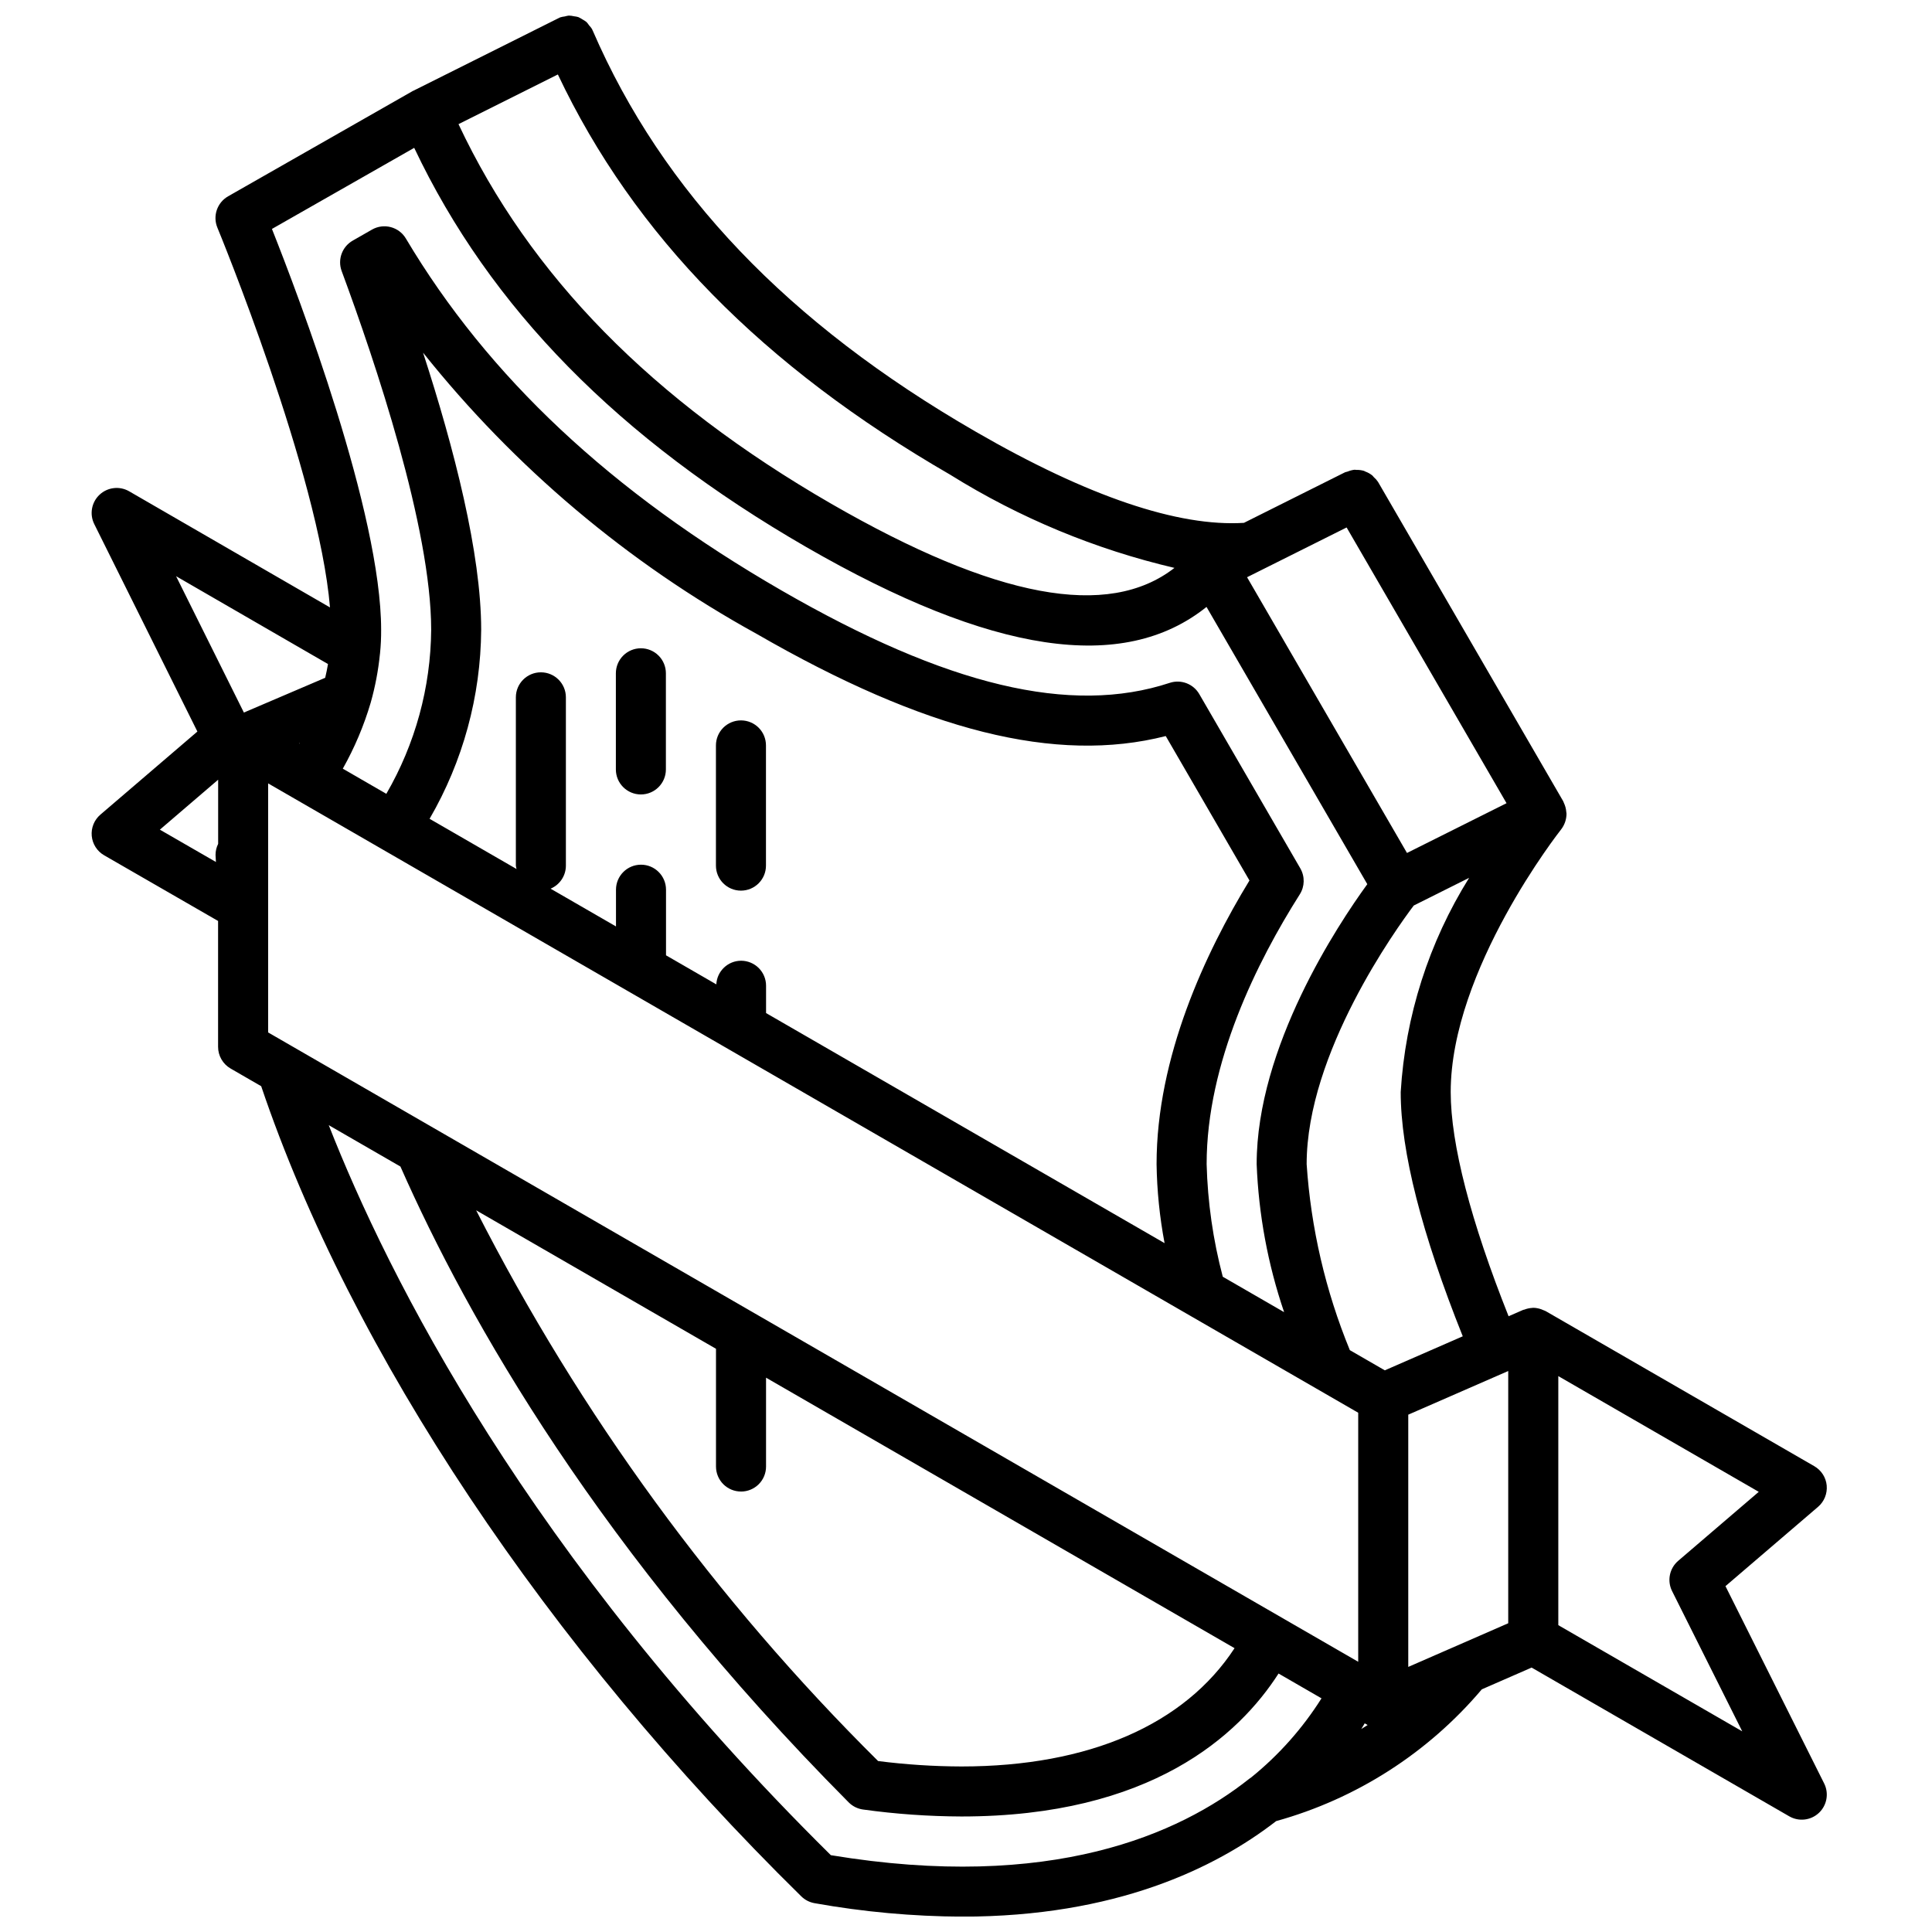 <?xml version="1.0" encoding="UTF-8"?>
<!-- Uploaded to: SVG Repo, www.svgrepo.com, Generator: SVG Repo Mixer Tools -->
<svg width="800px" height="800px" version="1.1" viewBox="144 144 512 512" xmlns="http://www.w3.org/2000/svg">
 <defs>
  <clipPath id="a">
   <path d="m168 148.09h461v503.81h-461z"/>
  </clipPath>
 </defs>
 <path d="m313.84 315.8c-1.758 0-3.445 0.699-4.688 1.941-1.242 1.242-1.941 2.93-1.941 4.688v25.48c0 3.66 2.969 6.629 6.629 6.629s6.629-2.969 6.629-6.629v-25.48c0-1.758-0.695-3.445-1.941-4.688-1.242-1.242-2.93-1.941-4.688-1.941z"/>
 <path d="m340.36 334.91c-1.758 0-3.445 0.699-4.688 1.941-1.242 1.246-1.941 2.93-1.941 4.688v31.859c0 3.66 2.969 6.629 6.629 6.629 3.664 0 6.629-2.969 6.629-6.629v-31.859c0.004-1.758-0.695-3.441-1.938-4.688-1.246-1.242-2.93-1.941-4.691-1.941z"/>
 <g clip-path="url(#a)">
  <path d="m628.1 537.69c-0.199-2.144-1.426-4.059-3.289-5.133l-71.18-41.094c-0.18-0.105-0.379-0.148-0.566-0.234-0.203-0.098-0.414-0.184-0.629-0.262-0.684-0.242-1.402-0.375-2.129-0.387-0.086 0-0.172 0.027-0.262 0.031-0.711 0.039-1.414 0.191-2.078 0.453-0.102 0.039-0.203 0.023-0.305 0.066l-3.871 1.691c-10.008-25.117-15.34-45.609-15.34-59.41 0-32.422 28.957-69.219 29.246-69.586 0.934-1.199 1.441-2.676 1.445-4.195 0-0.117-0.039-0.227-0.047-0.344-0.004-0.066-0.02-0.129-0.023-0.195-0.066-0.805-0.281-1.594-0.633-2.324l-0.023-0.09-0.027-0.035c-0.055-0.109-0.078-0.23-0.141-0.34l-49.051-84.586c-0.32-0.473-0.699-0.906-1.133-1.277-0.141-0.141-0.242-0.32-0.395-0.445-0.543-0.434-1.152-0.777-1.809-1.016-0.137-0.055-0.254-0.148-0.391-0.191-0.652-0.191-1.332-0.281-2.012-0.262-0.18 0-0.344-0.051-0.523-0.035-0.609 0.074-1.211 0.234-1.777 0.473-0.23 0.051-0.457 0.109-0.68 0.184l-0.285 0.145-0.059 0.02-0.027 0.02-26.449 13.227c-17.387 1.086-41.301-6.938-71.137-24.188-49.742-28.723-82.926-63.488-101.45-106.28-0.016-0.047-0.059-0.07-0.078-0.117-0.031-0.066-0.023-0.141-0.055-0.207-0.234-0.375-0.508-0.727-0.816-1.043-0.203-0.312-0.434-0.605-0.688-0.879-0.348-0.277-0.723-0.52-1.121-0.719-0.332-0.23-0.688-0.43-1.059-0.598-0.371-0.105-0.754-0.176-1.137-0.215-0.453-0.109-0.914-0.168-1.379-0.18-0.355 0.047-0.707 0.121-1.051 0.223-0.453 0.047-0.902 0.141-1.336 0.281-0.07 0.031-0.113 0.094-0.184 0.129-0.039 0.02-0.086 0.012-0.125 0.035l-38.23 19.117-0.082 0.062c-0.07 0.039-0.152 0.031-0.223 0.07l-49.055 27.973c-2.902 1.656-4.121 5.215-2.844 8.301 0.289 0.684 26.895 65.273 29.844 100.65l-53.215-30.77c-2.531-1.465-5.723-1.098-7.856 0.906-2.133 2-2.703 5.164-1.398 7.781l27.328 54.977-25.707 22.023c-1.637 1.398-2.488 3.504-2.289 5.648 0.199 2.144 1.426 4.059 3.293 5.129l30.188 17.398v33.363c0 2.367 1.266 4.559 3.316 5.742l8.109 4.684c23.812 70.473 75.824 148.57 143.13 214.7 0.961 0.945 2.188 1.574 3.516 1.809 12.914 2.309 26.004 3.504 39.125 3.566 40.559 0 66.988-12.762 83.207-25.32 21.262-5.902 40.25-18.07 54.5-34.918l13.199-5.766 68.281 39.422c2.535 1.461 5.727 1.09 7.859-0.918 2.129-2.004 2.691-5.172 1.387-7.789l-26.156-52.293 24.535-21.016c1.633-1.398 2.484-3.504 2.293-5.644zm-287.72 1.586c1.758 0 3.445-0.695 4.691-1.941 1.242-1.242 1.941-2.93 1.938-4.688v-23.547l124.16 71.684c-13.203 20.199-38.512 31.348-72.383 31.348-7.383-0.023-14.758-0.504-22.082-1.438-43.039-42.672-78.996-91.941-106.52-145.95l63.562 36.699v31.199c0 1.758 0.699 3.445 1.941 4.688 1.242 1.246 2.93 1.941 4.688 1.941zm-125.32-121.67v-65.996l6.894 3.977 0.02 0.023 0.055 0.02 281.91 162.76v66zm8.168-76.598 0.191-0.082-0.078 0.148zm117.16 57.598c-3.5 0.012-6.379 2.762-6.555 6.262l-13.332-7.699v-17.387c0-3.66-2.969-6.629-6.629-6.629-3.66 0-6.629 2.969-6.629 6.629v9.734l-17.332-10.008c2.457-1.035 4.055-3.441 4.055-6.109v-44.598c0-3.66-2.969-6.629-6.629-6.629s-6.629 2.969-6.629 6.629v44.598c0.039 0.305 0.098 0.605 0.18 0.898l-23.043-13.305c8.84-15.223 13.551-32.488 13.672-50.09 0-20.238-7.168-48.102-15.402-73.438 24.25 30.398 54.262 55.707 88.32 74.473 44.793 25.844 79.434 34.523 108.5 27.129l22.184 38.273c-11.703 19.188-24.617 46.805-24.617 75.16 0.105 7.031 0.816 14.039 2.121 20.949l-105.61-60.973v-7.242c0.004-1.758-0.695-3.445-1.938-4.688-1.246-1.242-2.934-1.941-4.691-1.941zm166.05 202.54c-0.551 0.359-1.113 0.711-1.676 1.059 0.316-0.488 0.594-1.008 0.902-1.504zm10.766-15.395v-66.848l26.492-11.57v66.848zm14.441-87.617-20.652 9.02-9.273-5.352c-6.449-15.707-10.316-32.355-11.445-49.297 0-29.484 23.832-62.5 28.383-68.531l14.676-7.336c-10.684 17.117-16.918 36.637-18.133 56.777 0 15.75 5.574 37.551 16.445 64.719zm-30.777-214.35 42.379 73.074-26.379 13.188-42.383-73.074zm-104.97-13.926c18.301 11.398 38.348 19.723 59.344 24.641-17.547 13.656-47.387 8.105-90.918-16.977-47.543-27.449-79.902-60.418-98.816-100.62l26.332-13.168c20.145 42.562 54.234 77.344 104.06 106.12zm-142.13-86.676c20.121 42.434 54.191 77.105 103.94 105.82 49.141 28.309 83.965 33.539 106.03 15.84l42.609 73.473c-7.816 10.754-29.32 43.18-29.32 74.188 0.516 13.363 2.969 26.578 7.277 39.234l-16.258-9.387c-2.578-9.75-4.012-19.766-4.277-29.848 0-26.91 13.426-53.73 24.691-71.496 1.32-2.086 1.371-4.734 0.137-6.875l-26.785-46.203c-1.578-2.707-4.836-3.941-7.812-2.965-26.203 8.637-59.031 0.824-102.93-24.508-45.121-26.043-77.672-56.543-99.508-93.242-1.848-3.109-5.848-4.16-8.984-2.363l-5.109 2.922c-2.812 1.609-4.051 5.019-2.926 8.059 8.855 23.914 23.723 68.059 23.723 95.074-0.125 15.273-4.223 30.254-11.887 43.469l-11.535-6.664c3.117-5.535 5.602-11.41 7.398-17.508 1.191-4.219 2.008-8.531 2.445-12.891l0.004-0.016 0.012-0.078c0.215-2.098 0.316-4.207 0.301-6.312 0-30.848-21.797-88.25-28.938-106.23zm-63.105 113.52 40.258 23.277c-0.203 1.219-0.461 2.43-0.742 3.644l-21.547 9.211zm11.148 53.93v17c-0.453 0.91-0.691 1.914-0.691 2.934 0 0.609 0.094 1.258 0.105 1.871l-14.859-8.566zm162.37 285.01c-80.293-79.355-117.38-153.48-133.06-193.46l18.996 10.965c17.949 40.656 52.965 102.23 118.79 168.5 1.027 1.031 2.363 1.699 3.809 1.898 8.645 1.199 17.359 1.812 26.086 1.844 50.219 0 73.543-21.551 84.027-37.883l11.383 6.574c-5.012 7.945-11.293 15.016-18.594 20.926-0.207 0.129-0.41 0.273-0.602 0.426-18.379 14.605-52.449 29.895-110.84 20.211zm224.55-77.996c-2.309 1.98-2.977 5.281-1.617 8.004l18.598 37.176-48.746-28.141v-66l53.121 30.668z"/>
 </g>
</svg>